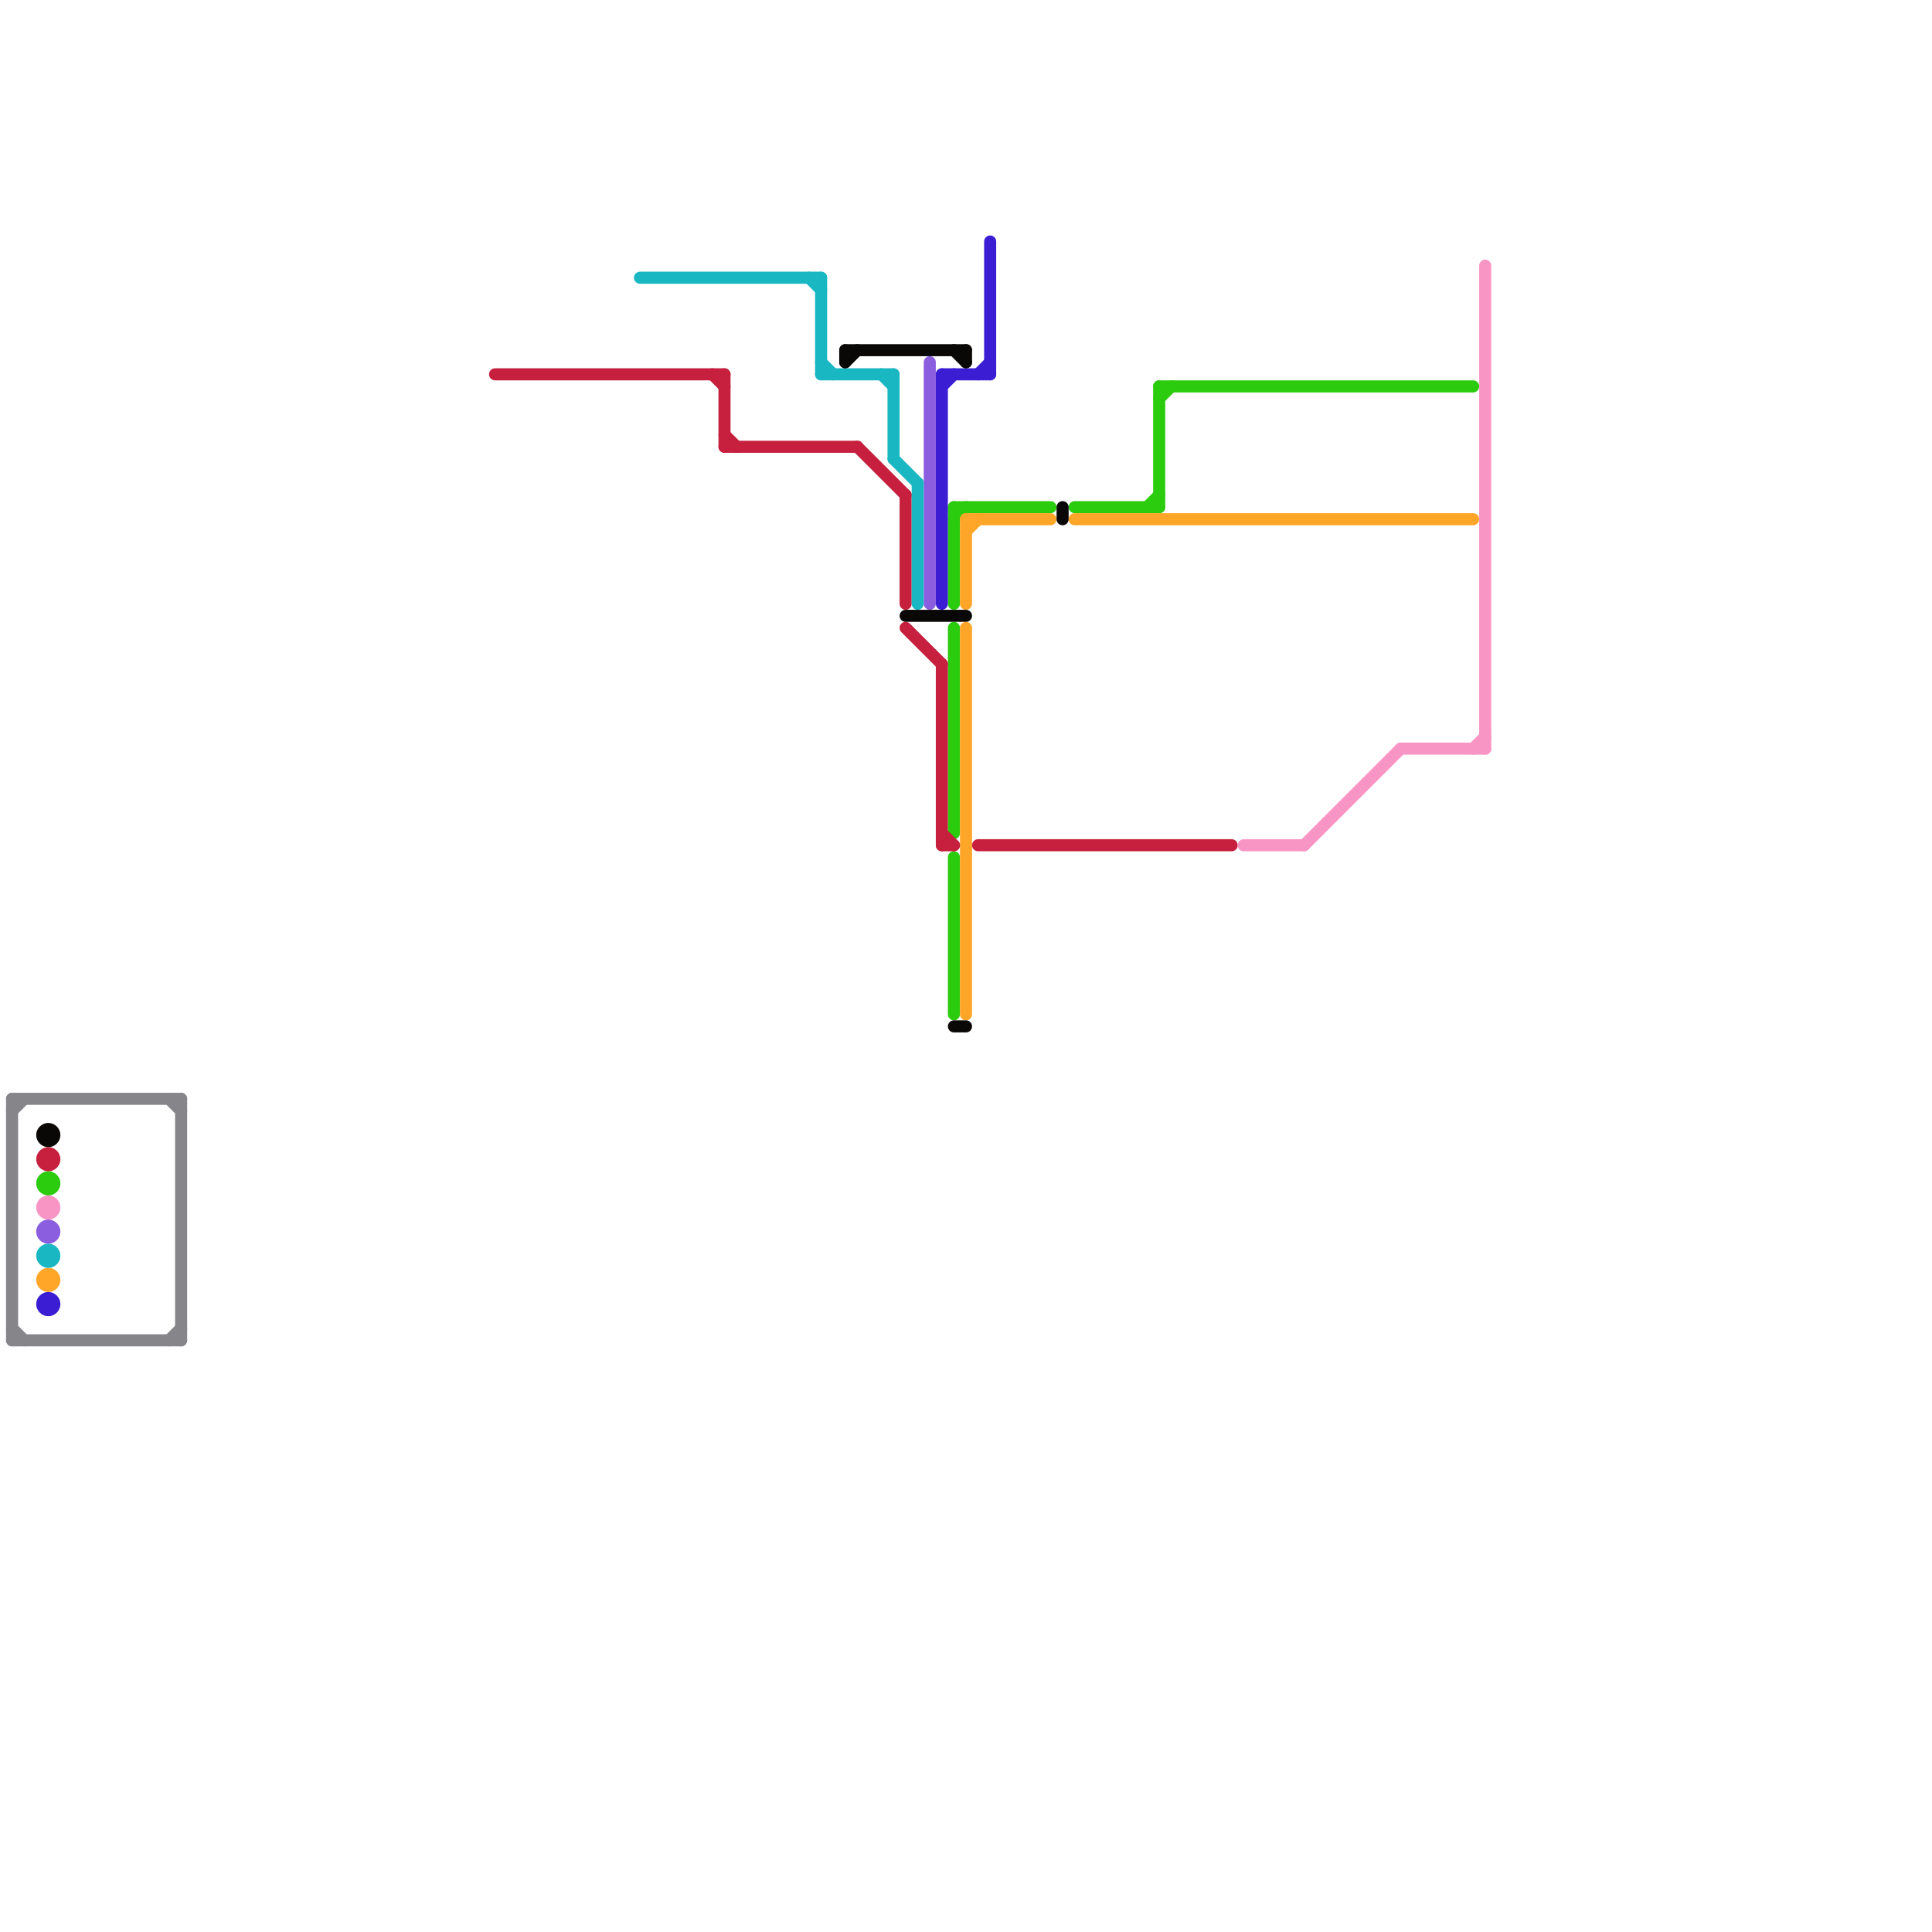 
<svg version="1.1" xmlns="http://www.w3.org/2000/svg" viewBox="0 0 160 160">
<style>text { font: 1px Helvetica; font-weight: 600; white-space: pre; dominant-baseline: central; } line { stroke-width: 1; fill: none; stroke-linecap: round; stroke-linejoin: round; } .c0 { stroke: #86858a } .c1 { stroke: #2bcb0e } .c2 { stroke: #ffa629 } .c3 { stroke: #c6203e } .c4 { stroke: #f995c5 } .c5 { stroke: #8b5ddf } .c6 { stroke: #19b7c2 } .c7 { stroke: #3b1dd3 } .c8 { stroke: #090806 }</style><defs><g id="wm-xf"><circle r="1.2" fill="#000"/><circle r="0.9" fill="#fff"/><circle r="0.6" fill="#000"/><circle r="0.3" fill="#fff"/></g><g id="wm"><circle r="0.6" fill="#000"/><circle r="0.3" fill="#fff"/></g></defs><line class="c0" x1="1" y1="111" x2="15" y2="111"/><line class="c0" x1="1" y1="110" x2="2" y2="111"/><line class="c0" x1="1" y1="91" x2="15" y2="91"/><line class="c0" x1="14" y1="111" x2="15" y2="110"/><line class="c0" x1="1" y1="92" x2="2" y2="91"/><line class="c0" x1="1" y1="91" x2="1" y2="111"/><line class="c0" x1="15" y1="91" x2="15" y2="111"/><line class="c0" x1="14" y1="91" x2="15" y2="92"/><line class="c1" x1="89" y1="42" x2="96" y2="42"/><line class="c1" x1="96" y1="32" x2="96" y2="42"/><line class="c1" x1="79" y1="71" x2="79" y2="84"/><line class="c1" x1="79" y1="42" x2="87" y2="42"/><line class="c1" x1="79" y1="43" x2="80" y2="42"/><line class="c1" x1="96" y1="32" x2="122" y2="32"/><line class="c1" x1="79" y1="52" x2="79" y2="69"/><line class="c1" x1="96" y1="33" x2="97" y2="32"/><line class="c1" x1="95" y1="42" x2="96" y2="41"/><line class="c1" x1="79" y1="42" x2="79" y2="50"/><circle cx="4" cy="98" r="1" fill="#2bcb0e" /><line class="c2" x1="89" y1="43" x2="122" y2="43"/><line class="c2" x1="80" y1="43" x2="87" y2="43"/><line class="c2" x1="80" y1="52" x2="80" y2="84"/><line class="c2" x1="80" y1="44" x2="81" y2="43"/><line class="c2" x1="80" y1="43" x2="80" y2="50"/><circle cx="4" cy="106" r="1" fill="#ffa629" /><line class="c3" x1="78" y1="70" x2="79" y2="70"/><line class="c3" x1="41" y1="31" x2="60" y2="31"/><line class="c3" x1="81" y1="70" x2="102" y2="70"/><line class="c3" x1="60" y1="31" x2="60" y2="37"/><line class="c3" x1="60" y1="36" x2="61" y2="37"/><line class="c3" x1="75" y1="41" x2="75" y2="50"/><line class="c3" x1="75" y1="52" x2="78" y2="55"/><line class="c3" x1="60" y1="37" x2="71" y2="37"/><line class="c3" x1="59" y1="31" x2="60" y2="32"/><line class="c3" x1="71" y1="37" x2="75" y2="41"/><line class="c3" x1="78" y1="69" x2="79" y2="70"/><line class="c3" x1="78" y1="55" x2="78" y2="70"/><circle cx="4" cy="96" r="1" fill="#c6203e" /><line class="c4" x1="103" y1="70" x2="108" y2="70"/><line class="c4" x1="108" y1="70" x2="116" y2="62"/><line class="c4" x1="116" y1="62" x2="123" y2="62"/><line class="c4" x1="123" y1="22" x2="123" y2="62"/><line class="c4" x1="122" y1="62" x2="123" y2="61"/><circle cx="4" cy="100" r="1" fill="#f995c5" /><line class="c5" x1="77" y1="30" x2="77" y2="50"/><circle cx="4" cy="102" r="1" fill="#8b5ddf" /><line class="c6" x1="53" y1="23" x2="68" y2="23"/><line class="c6" x1="68" y1="23" x2="68" y2="31"/><line class="c6" x1="74" y1="31" x2="74" y2="38"/><line class="c6" x1="68" y1="31" x2="74" y2="31"/><line class="c6" x1="67" y1="23" x2="68" y2="24"/><line class="c6" x1="73" y1="31" x2="74" y2="32"/><line class="c6" x1="76" y1="40" x2="76" y2="50"/><line class="c6" x1="74" y1="38" x2="76" y2="40"/><line class="c6" x1="68" y1="30" x2="69" y2="31"/><circle cx="4" cy="104" r="1" fill="#19b7c2" /><line class="c7" x1="78" y1="31" x2="82" y2="31"/><line class="c7" x1="82" y1="20" x2="82" y2="31"/><line class="c7" x1="81" y1="31" x2="82" y2="30"/><line class="c7" x1="78" y1="31" x2="78" y2="50"/><line class="c7" x1="78" y1="32" x2="79" y2="31"/><circle cx="4" cy="108" r="1" fill="#3b1dd3" /><line class="c8" x1="79" y1="85" x2="80" y2="85"/><line class="c8" x1="79" y1="29" x2="80" y2="30"/><line class="c8" x1="88" y1="42" x2="88" y2="43"/><line class="c8" x1="75" y1="51" x2="80" y2="51"/><line class="c8" x1="70" y1="29" x2="80" y2="29"/><line class="c8" x1="80" y1="29" x2="80" y2="30"/><line class="c8" x1="70" y1="30" x2="71" y2="29"/><line class="c8" x1="70" y1="29" x2="70" y2="30"/><circle cx="4" cy="94" r="1" fill="#090806" />
</svg>
